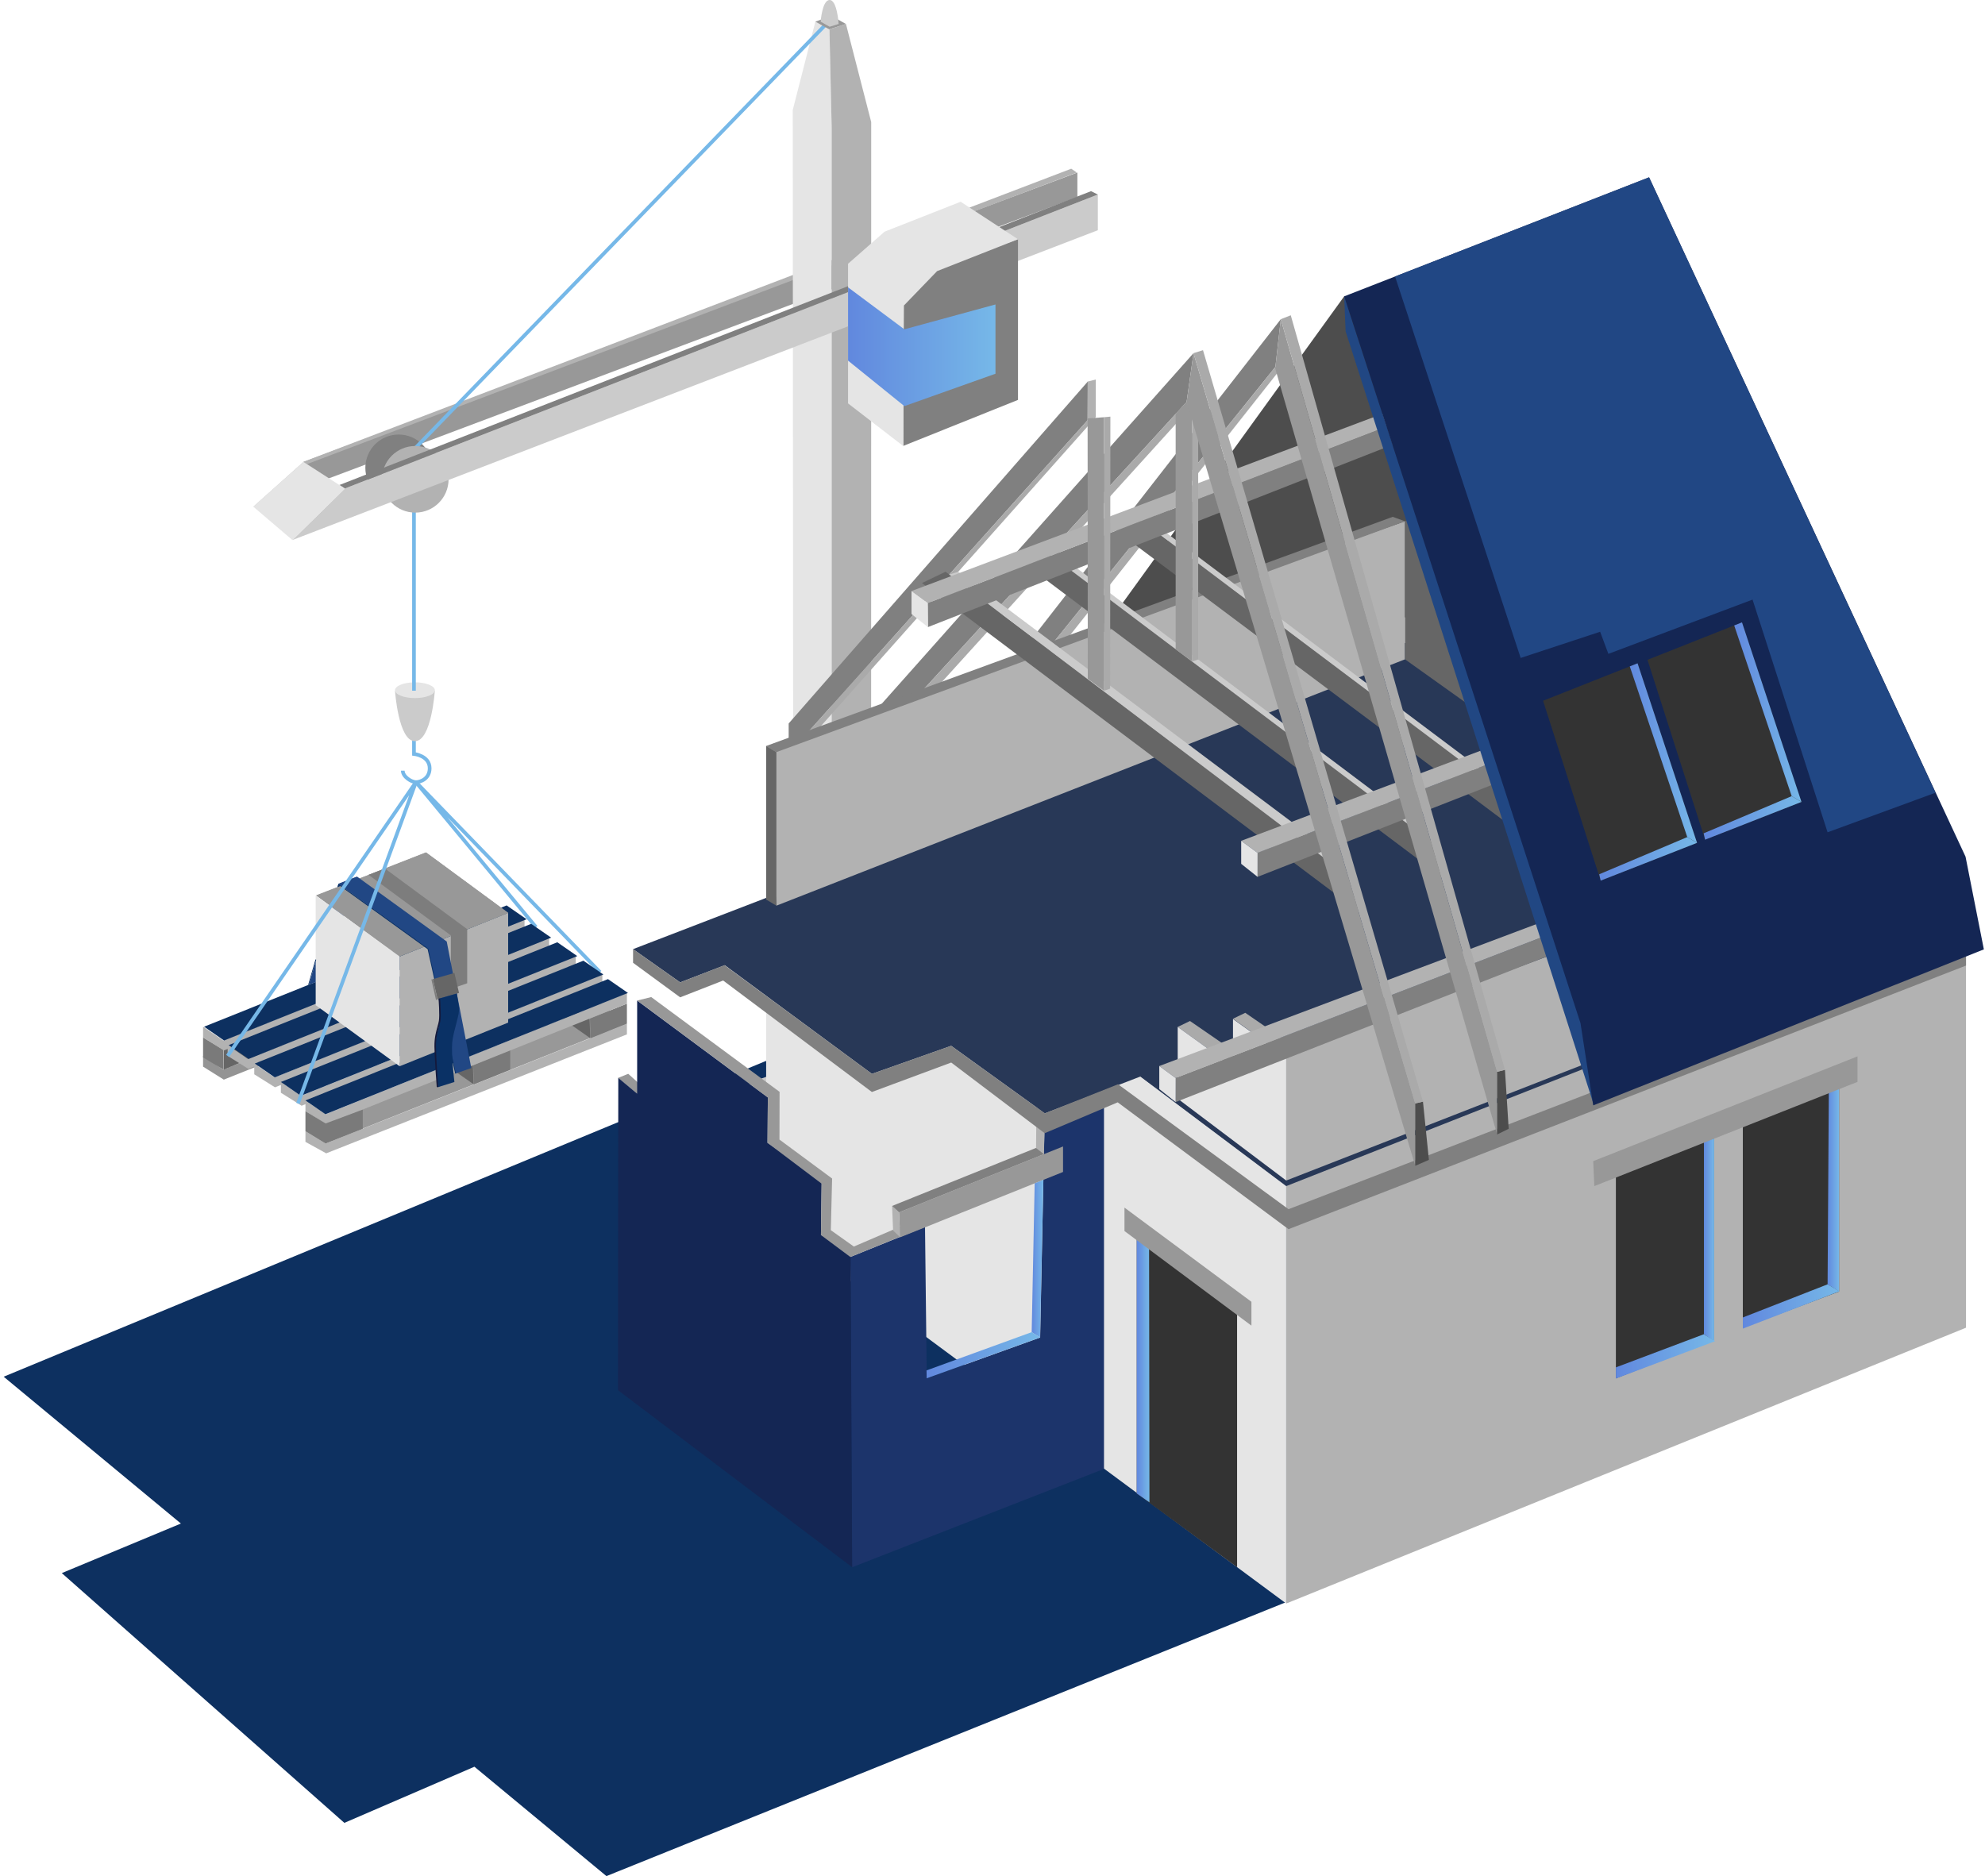 <?xml version="1.0" encoding="utf-8"?>
<!-- Generator: Adobe Illustrator 16.0.4, SVG Export Plug-In . SVG Version: 6.00 Build 0)  -->
<!DOCTYPE svg PUBLIC "-//W3C//DTD SVG 1.1//EN" "http://www.w3.org/Graphics/SVG/1.1/DTD/svg11.dtd">
<svg version="1.1" xmlns="http://www.w3.org/2000/svg" xmlns:xlink="http://www.w3.org/1999/xlink" x="0px" y="0px" width="1080px"
	 height="1020.869px" viewBox="0 0 1080 1020.869" enable-background="new 0 0 1080 1020.869" xml:space="preserve">
<g id="Umzug">
</g>
<g id="Lebensmittelindustrie">
</g>
<g id="Sanitär">
</g>
<g id="Transport_und_Logistik">
</g>
<g id="Maschinen-_und_Anlagenbau">
</g>
<g id="Kraftfahrzeugbau">
</g>
<g id="Landwirtschaft">
</g>
<g id="Industrieamaturen">
</g>
<g id="Gesundheitswesen">
</g>
<g id="Elektrotechnik">
</g>
<g id="Baugewerbe">
	<polygon id="Schatten" fill="#0D3060" points="837.358,816.333 329.952,1020.869 258.124,961.352 187.356,991.904 33.619,855.993 
		98.422,829.026 2,749.13 692.595,463.009 	"/>
	<polyline id="Gurt_3_" fill="none" stroke="#76B8E8" stroke-width="2" points="326.482,529.026 226.299,425.601 291.633,504.514 	
		"/>
	<g id="Palette">
		<g id="Balken_22_">
			<polygon fill="#B2B2B2" points="177.19,622.179 166.189,615.496 166.189,621.344 177.471,627.582 341.093,562.857 
				341.093,557.008 			"/>
			<polygon fill="#989898" points="340.814,557.008 177.051,622.179 166.189,615.496 330.788,549.489 			"/>
		</g>
		<g id="Balken_23_">
			<polygon fill="#949494" points="121.488,582.074 110.488,574.554 110.488,580.404 121.769,587.477 285.391,521.917 
				285.391,516.068 			"/>
		</g>
		<g id="Block_2_">
			<polygon fill="#666666" points="121.801,571.285 121.698,582.074 141.681,573.719 141.681,562.857 			"/>
			<polygon fill="#7A7A7A" points="121.628,571.212 110.488,564.529 110.488,575.39 121.628,582.074 			"/>
		</g>
		<g id="Block">
			<polygon fill="#7A7A7A" points="257.435,579.64 257.888,590.011 277.593,582.074 277.593,571.212 			"/>
			<polygon fill="#666666" points="240.585,567.942 240.969,578.315 257.679,590.011 257.262,579.569 			"/>
		</g>
		<g id="Block_1_">
			<polygon fill="#7A7A7A" points="320.97,554.16 321.388,564.946 341.093,557.008 341.093,546.146 			"/>
			<polygon fill="#666666" points="304.085,542.876 304.469,553.25 321.179,564.946 320.761,554.502 			"/>
		</g>
		<g id="Balken_12_">
			<polygon fill="#B2B2B2" points="121.488,566.199 110.488,558.679 110.488,564.529 121.769,571.601 285.391,506.042 
				285.391,500.193 			"/>
			<polygon fill="#0D3060" points="286.505,500.193 121.907,566.199 111.045,558.679 275.644,492.673 			"/>
		</g>
		<g id="Balken_13_">
			<polygon fill="#B2B2B2" points="134.857,576.225 123.856,568.707 123.856,574.554 135.138,581.628 298.759,516.068 
				298.759,510.219 			"/>
			<polygon fill="#0D3060" points="299.874,510.219 135.275,576.225 124.413,568.707 289.012,502.7 			"/>
		</g>
		<g id="Balken_19_">
			<polygon fill="#B2B2B2" points="149.339,586.252 138.338,578.732 138.338,584.581 149.621,591.655 313.242,526.094 
				313.242,520.246 			"/>
			<polygon fill="#0D3060" points="314.078,520.246 149.479,586.252 138.617,578.732 303.215,512.726 			"/>
		</g>
		<g id="Balken_20_">
			<polygon fill="#B2B2B2" points="163.822,596.278 152.821,588.758 152.821,594.607 164.102,601.681 327.724,536.121 
				327.724,530.272 			"/>
			<polygon fill="#0D3060" points="328.281,530.272 163.683,596.278 152.821,588.758 317.419,522.752 			"/>
		</g>
		<g id="Balken_21_">
			<polygon fill="#B2B2B2" points="177.19,606.304 166.189,598.785 166.189,604.634 177.471,611.707 341.093,546.146 
				341.093,540.298 			"/>
			<polygon fill="#0D3060" points="341.649,540.298 177.051,606.304 166.189,598.785 330.788,532.778 			"/>
		</g>
		<polygon fill="#7A7A7A" points="177.19,611.318 166.189,604.634 166.189,615.496 177.19,622.179 197.382,614.199 197.382,603.798 
					"/>
	</g>
	<g id="Paket_mit_Gurt">
		<polygon fill="#214784" points="184.128,480.925 168.044,535.821 176.216,532.703 193.762,477.227 		"/>
		<g id="Paket">
			<polygon fill="#B2B2B2" points="276.479,556.446 217.435,580.195 217.435,520.48 276.479,496.731 			"/>
			<polygon fill="#989898" points="276.479,496.731 217.156,520.48 172.038,487.231 231.778,463.847 			"/>
			<polygon fill="#989898" points="276.479,496.731 217.156,520.48 172.038,487.231 231.778,463.847 			"/>
			<polygon fill="#E5E5E5" points="217.435,580.195 171.76,546.945 171.76,487.231 217.435,520.48 			"/>
			<polygon fill="#7D7D7D" points="209.408,472.577 200.504,476.021 245.286,509.003 245.286,538.119 254.198,535.045 
				254.198,505.597 			"/>
		</g>
		<g id="Gurt_2_">
			<polygon id="Rand_2_" fill="#0A3165" points="247.641,584.197 232.657,516.467 185.079,482.126 183.657,482.684 183.657,482.684 
				184.128,480.925 233.406,515.976 248.457,584.014 			"/>
			<polygon id="Gurt_1_" fill="#214784" points="194.247,476.979 184.128,480.925 233.032,516.222 248.049,584.105 256.426,581.163 
				243.058,512.319 			"/>
			<g id="Schnalle">
				<polygon fill="#666666" points="249.742,540.298 238.044,543.64 235.538,532.778 247.235,529.437 				"/>
				<polygon fill="#7D7D7D" points="238.044,544.062 237.208,544.062 234.702,532.922 235.538,532.922 				"/>
			</g>
			<polygon id="Rand_1_" fill="#0A3165" points="168.044,535.821 167.643,535.981 171.637,522.071 172.038,522.189 			"/>
			<path id="Gurt" fill="#0A3165" d="M239.035,543.357c0,0,1.517,9.893-0.99,17.829c-2.507,7.938-0.401,22.848,0.225,30.397
				l8.966-2.825c0,0-1.761-14.825-1.203-21.323c0.558-6.495,4.305-15.665,3.709-19.202c-0.595-3.535-1.186-7.597-1.186-7.597
				L239.035,543.357z"/>
			<path id="Rand" fill="#141A3D" d="M237.611,591.447c-0.012-0.151-1.168-15.16-1.251-21.901c-0.06-4.811,0.898-8.221,1.667-10.962
				c0.327-1.169,0.61-2.175,0.76-3.104c0.499-3.068-0.155-11.913-0.163-12.002l0.827-0.152c0.027,0.371,0.674,9.123,0.161,12.287
				c-0.159,0.977-0.447,2.005-0.781,3.195c-0.755,2.689-1.694,6.039-1.637,10.729c0.084,6.714,1.254,21.933,1.266,22.087
				L237.611,591.447z"/>
		</g>
	</g>
	<polyline id="Gurt_4_" fill="none" stroke="#76B8E8" stroke-width="2" points="123.856,574.554 226.299,425.601 162.125,600.441 	
		"/>
	<g id="Kran_1_">
		<g id="Fußpatie">
			<g>
				<path fill="#CBCBCB" d="M511.885,607.562c0,0.072,0,0.153-0.009,0.225c-0.262,14.726-26.833,26.634-59.577,26.634
					c-32.745,0-59.314-11.908-59.577-26.634c-0.009-0.071-0.009-0.152-0.009-0.225c0-14.832,26.678-26.858,59.585-26.858
					C485.207,580.704,511.885,592.73,511.885,607.562z"/>
				<path fill="#B2B2B2" d="M511.703,629.94c-0.261,14.724-26.746,26.632-59.49,26.632c-32.745,0-59.459-11.908-59.721-26.632
					c-0.009-0.073,0.23-22.378,0.23-22.378c0.263,14.483,26.832,26.633,59.577,26.633c32.745,0,59.315-12.149,59.577-26.633
					C511.876,607.562,511.712,629.867,511.703,629.94z"/>
			</g>
		</g>
		<g>
			<polygon fill="#989898" points="165.221,251.312 586.18,93.889 586.18,107.207 137.999,275.679 			"/>
			<polygon fill="#B2B2B2" points="167,252.553 585.89,93.889 582.838,91.805 165.075,251.312 			"/>
		</g>
		<circle fill="#808080" cx="216.906" cy="254.578" r="18.127"/>
		<g id="Gestell">
			<polygon fill="#E5E5E5" points="452.496,618.166 431.647,604.64 431.321,59.837 443.621,11.78 451.295,15.964 452.496,69.557 			
				"/>
			<polygon fill="#B2B2B2" points="473.948,612.243 452.496,618.166 452.496,69.557 451.288,15.964 460.264,13.029 474.005,66.414 
							"/>
		</g>
		<g id="Angel">
			<path id="Harken" fill="none" stroke="#76B8E8" stroke-width="2" d="M225.233,402.58v7.673c0,0,8.534,0.903,8.534,7.825
				c0,5.718-5.089,7.522-7.467,7.522c-2.379,0-7.154-2.89-7.154-6.245"/>
			<path fill="#CBCBCB" d="M214.917,375.843c0,0,1.805,27.461,10.833,27.461c9.027,0,10.834-27.461,10.834-27.461H214.917z"/>
			<ellipse fill="#E5E5E5" cx="225.751" cy="375.572" rx="10.834" ry="4.287"/>
		</g>
		<polyline id="Schnur" fill="none" stroke="#76B8E8" stroke-width="2" points="450.901,11.638 220.268,249.698 225.233,275.679 
			225.233,375.843 		"/>
		<circle fill="#B2B2B2" cx="225.933" cy="260.817" r="18.126"/>
		<polygon fill="#989898" points="443.597,11.78 451.189,15.964 460.215,13.029 452.299,8.579 		"/>
		<g>
			<polygon fill="#CBCBCB" points="187.609,265.834 597.32,105.856 597.32,125.267 159.087,293.858 			"/>
			<polygon fill="#808080" points="187.609,265.834 597.32,105.856 593.607,104.019 184.646,263.924 			"/>
		</g>
		<polygon fill="#E5E5E5" points="137.781,275.679 159.087,293.858 187.609,265.834 165.075,251.312 		"/>
		<g id="Häuschen">
			<polygon fill="#808080" points="553.873,217.599 491.487,242.632 491.487,151.75 553.873,130.188 			"/>
			<polygon fill="#E5E5E5" points="553.873,130.188 509.869,147.521 491.811,166.227 491.331,242.627 461.409,219.511 
				461.409,143.522 481.294,126.054 522.68,109.778 			"/>
			<linearGradient id="Fenster_12_" gradientUnits="userSpaceOnUse" x1="461.409" y1="188.673" x2="541.618" y2="188.673">
				<stop  offset="0" style="stop-color:#6188DE"/>
				<stop  offset="1" style="stop-color:#76B8E8"/>
			</linearGradient>
			<polygon id="Fenster_7_" fill="url(#Fenster_12_)" points="461.409,156.354 461.409,196.228 492.047,220.992 541.618,203.36 
				541.618,165.668 492.045,179.19 			"/>
		</g>
		<path id="oben" fill="#CBCBCB" d="M456.295,13.029c0,0-0.816-13.028-4.898-13.029c-4.082,0.001-4.897,11.78-4.897,11.78
			l4.897,2.779L456.295,13.029z"/>
	</g>
	<g id="Haus">
		<polygon id="Wand_x5F_front" fill="#B2B2B2" points="1069.671,722.464 699.812,872.551 699.812,576.28 1069.671,489.449 		"/>
		<polygon id="Wand_x5F_Seite" fill="#E5E5E5" points="699.812,872.551 416.847,663.042 416.847,433.216 699.812,645.015 		"/>
		<g id="Vorraum_1_">
			<polygon id="Vorraum" fill="#1C346B" points="600.663,799.298 463.636,852.796 462.646,683.98 503.282,667.556 504.231,750.029 
				565.932,727.814 568.408,606.605 600.663,598.711 			"/>
			<polygon fill="#989898" points="336.225,586.56 341.807,584.307 348.891,590.684 348.891,597.063 			"/>
			<polygon id="Wand" fill="#142654" points="463.636,852.796 336.225,756.47 336.399,586.56 346.663,595.118 346.663,544.431 
				417.77,597.175 417.59,621.86 447.054,642 446.666,672.061 462.792,678.024 			"/>
			<polygon fill="#989898" points="346.663,544.431 354.322,542.549 424.153,594.125 424.088,620.095 452.736,641.286 
				452.033,669.392 464.565,678.303 496.413,664.628 502.97,667.574 462.646,683.98 446.666,672.061 447.015,644.062 417.59,621.86 
				417.77,597.175 			"/>
			<g id="Balken">
				<polygon id="Balken_8_" fill="#989898" points="489.775,673.272 578.381,637.716 578.381,623.838 489.175,659.689 				"/>
				<polygon fill="#B2B2B2" points="489.775,673.272 485.917,669.571 485.36,656.209 489.175,659.689 				"/>
				<polygon fill="#808080" points="485.36,656.209 489.175,659.689 567.971,628.023 568.039,622.881 				"/>
			</g>
			<polygon fill="#B2B2B2" points="568.575,605.492 563.899,602.248 563.698,624.692 567.971,628.023 			"/>
			<linearGradient id="SVGID_1_" gradientUnits="userSpaceOnUse" x1="561.323" y1="684.912" x2="567.685" y2="684.912">
				<stop  offset="0" style="stop-color:#6188DE"/>
				<stop  offset="1" style="stop-color:#76B8E8"/>
			</linearGradient>
			<polygon fill="url(#SVGID_1_)" points="567.685,642.008 562.95,643.909 561.323,724.883 565.871,727.814 			"/>
			<linearGradient id="SVGID_2_" gradientUnits="userSpaceOnUse" x1="504.11" y1="737.441" x2="565.871" y2="737.441">
				<stop  offset="0" style="stop-color:#6188DE"/>
				<stop  offset="1" style="stop-color:#76B8E8"/>
			</linearGradient>
			<polygon fill="url(#SVGID_2_)" points="565.871,727.814 561.323,724.883 504.11,745.694 504.172,749.998 			"/>
		</g>
		<g id="Obergeschoss_2_">
			<polygon id="Obergeschoss" fill="#283857" points="1069.671,499.579 699.812,645.417 620.433,585.79 568.479,605.835 
				517.522,569.083 474.398,584.335 394.332,525.213 370.057,534.56 344.435,516.468 415.031,489.285 764.425,349.849 			"/>
			<polygon id="Obergeschoss_1_" fill="#808080" points="1069.671,515.833 1069.671,525.403 701.06,668.856 608.115,599.831 
				568.378,616.631 517.533,578.174 474.376,594.205 393.452,533.546 370.057,542.691 344.435,523.888 344.435,516.468 
				370.057,534.56 394.21,525.213 474.398,584.335 517.489,569.083 568.479,605.835 608.304,590.004 701.048,657.983 			"/>
		</g>
		<polygon id="Dach_3_" fill="#4D4D4D" points="757.741,343.62 575.521,376.957 731.341,161.26 921.568,155.091 		"/>
		<polygon id="Wand_4_" fill="#B2B2B2" points="1057.415,502.761 699.812,642.38 699.812,573.028 1057.415,440.632 		"/>
		<g id="Kleine_Wand">
			<polygon fill="#AAAAAA" points="647.452,555.573 640.768,558.796 670.846,580.444 671.182,571.914 			"/>
			<polygon fill="#AAAAAA" points="677.53,551.118 670.846,554.341 700.925,575.987 701.261,567.457 			"/>
			<polygon id="Wand_1_" fill="#E5E5E5" points="699.812,642.38 640.768,597.835 640.768,558.796 670.846,580.444 670.846,554.506 
				699.812,575.185 			"/>
		</g>
		<g id="Balken_4_">
			<polygon fill="#808080" points="693.912,199.646 531.592,401.204 531.592,385.87 696.859,173.69 			"/>
			<polygon fill="#AAAAAA" points="698.359,198.711 693.912,199.646 531.592,401.204 538.276,401.214 			"/>
		</g>
		<g id="Balken_5_">
			<polygon fill="#808080" points="645.603,218.745 460.294,421.256 460.294,404.809 649.367,192.174 			"/>
			<polygon fill="#AAAAAA" points="651.569,217.65 647.026,217.203 460.294,421.256 466.979,421.266 			"/>
		</g>
		<g id="Balken_6_">
			<polygon fill="#808080" points="591.75,228.652 429.102,410.116 429.102,393.668 591.841,207.624 			"/>
			<polygon fill="#AAAAAA" points="596.207,227.036 591.75,228.652 429.102,410.116 433.557,409.789 			"/>
			<polygon fill="#B2B2B2" points="591.75,207.624 596.207,206.51 596.207,227.036 591.75,228.652 			"/>
		</g>
		<g id="Balken_3_">
			<polygon fill="#808080" points="639.653,599.684 961.609,473.345 961.609,462.814 639.436,586.608 			"/>
			<polygon fill="#B2B2B2" points="639.653,586.608 630.742,580.069 932.709,466.414 944.525,469.337 			"/>
			<polygon fill="#E5E5E5" points="639.653,599.684 630.742,592.592 630.742,580.069 639.653,586.608 			"/>
		</g>
		<g id="Wand_5_">
			<polygon id="Wand_2_" fill="#B2B2B2" points="422.417,492.816 416.847,406.127 764.425,283.657 764.425,358.762 			"/>
			<polygon fill="#808080" points="416.847,405.922 422.417,409.264 764.425,283.657 757.741,281.234 			"/>
			<polygon fill="#666666" points="422.417,492.816 416.847,489.475 416.847,405.922 422.417,409.264 			"/>
		</g>
		<polygon id="Wand_3_" fill="#666666" points="764.425,358.762 764.425,283.657 929.591,179.6 1006.171,350.801 1006.171,531.249 
					"/>
		<g id="Tür_1_">
			<polygon id="Tür" fill="#333333" points="618.487,671.062 618.487,812.683 673.075,852.79 673.075,707.451 			"/>
			<linearGradient id="SVGID_3_" gradientUnits="userSpaceOnUse" x1="618.487" y1="742.851" x2="625.385" y2="742.851">
				<stop  offset="0" style="stop-color:#6188DE"/>
				<stop  offset="1" style="stop-color:#76B8E8"/>
			</linearGradient>
			<polygon fill="url(#SVGID_3_)" points="625.385,817.492 618.487,812.683 618.487,668.211 625.171,672.059 			"/>
			<polygon id="Balken_9_" fill="#989898" points="611.803,669.861 680.873,721.334 680.873,708.353 611.803,657.116 			"/>
		</g>
		<g id="Balken_10_">
			<polygon fill="#666666" points="501.627,317.255 739.359,496.04 733.242,476.085 514.463,311.103 			"/>
			<polygon fill="#CBCBCB" points="516.482,312.626 728.945,473.287 730.99,468.426 521.359,311.134 			"/>
		</g>
		<g id="Balken_11_">
			<polygon fill="#666666" points="555.101,305 787.263,479.33 781.146,459.375 566.893,298.061 			"/>
			<polygon fill="#CBCBCB" points="570.794,301.403 776.849,456.576 775.367,451.743 576.154,301.83 			"/>
		</g>
		<g id="Balken_16_">
			<polygon fill="#666666" points="609.689,290.518 839.623,462.619 833.505,442.664 618.055,280.991 			"/>
			<polygon fill="#CBCBCB" points="624.268,285.806 829.208,439.865 827.728,435.033 629.627,286.233 			"/>
		</g>
		<g id="Balken_18_">
			<polygon fill="#808080" points="684.215,477.141 1006.171,350.801 1006.171,340.27 683.998,464.064 			"/>
			<polygon fill="#B2B2B2" points="684.215,464.064 675.303,457.525 977.27,343.87 989.086,346.793 			"/>
			<polygon fill="#E5E5E5" points="684.215,477.141 675.303,470.049 675.303,457.525 684.215,464.064 			"/>
		</g>
		<g id="Balken_14_">
			<polygon fill="#808080" points="504.855,341.229 826.812,214.889 826.812,204.358 504.638,328.152 			"/>
			<polygon fill="#B2B2B2" points="504.855,328.152 495.943,321.613 797.911,207.958 809.726,210.881 			"/>
			<polygon fill="#E5E5E5" points="504.855,341.229 495.943,334.136 495.943,321.613 504.855,328.152 			"/>
		</g>
		<g id="Balken_15_">
			<polygon fill="#989898" points="648.566,359.97 639.653,353.259 639.653,225.078 645.603,218.745 648.566,225.9 			"/>
			<polygon fill="#AAAAAA" points="651.908,358.836 648.566,359.97 648.566,212.549 651.908,212.227 			"/>
		</g>
		<g id="Balken_2_">
			<polygon fill="#989898" points="693.816,200.492 814.557,617.327 814.557,583.225 696.859,173.69 			"/>
			<polygon fill="#4D4D4D" points="820.849,614.224 814.557,617.327 814.557,583.225 818.813,582.162 			"/>
			<polygon fill="#AAAAAA" points="696.859,173.69 702.281,171.56 818.813,582.162 814.557,583.225 			"/>
		</g>
		<g id="Balken_1_">
			<polygon fill="#989898" points="645.603,218.745 769.996,634.368 769.996,600.441 649.367,192.174 			"/>
			<polygon fill="#4D4D4D" points="777.439,631.141 769.996,634.368 769.996,600.441 774.21,599.443 			"/>
			<polygon fill="#AAAAAA" points="649.367,192.174 654.525,190.545 774.21,599.443 769.996,600.441 			"/>
		</g>
		<g id="Balken_17_">
			<polygon fill="#989898" points="600.663,375.843 591.841,369.364 591.75,227.677 600.663,227.032 			"/>
			<polygon fill="#AAAAAA" points="604.004,374.729 600.663,375.843 600.663,227.032 604.137,226.709 			"/>
		</g>
		<g id="Dach_1_">
			<polygon fill="#214783" points="731.341,161.26 732.119,180.28 867.244,601.483 865.017,570.084 			"/>
			<polygon id="Dach" fill="#142654" points="731.341,161.26 897.231,96.493 1069.416,466.16 1079.383,516.602 866.856,601.483 
				859.917,556.748 			"/>
		</g>
		<g id="Fenster_6_">
			<g id="Fenster">
				<polygon fill="#333333" points="879.17,635.909 879.17,750.029 932.645,729.106 932.645,615.003 				"/>
				<linearGradient id="SVGID_4_" gradientUnits="userSpaceOnUse" x1="927.075" y1="674.601" x2="932.644" y2="674.601">
					<stop  offset="0" style="stop-color:#6188DE"/>
					<stop  offset="1" style="stop-color:#76B8E8"/>
				</linearGradient>
				<polygon fill="url(#SVGID_4_)" points="932.645,729.81 927.075,726.023 927.075,620.955 932.645,619.392 				"/>
				<linearGradient id="SVGID_5_" gradientUnits="userSpaceOnUse" x1="879.17" y1="738.074" x2="933.158" y2="738.074">
					<stop  offset="0" style="stop-color:#6188DE"/>
					<stop  offset="1" style="stop-color:#76B8E8"/>
				</linearGradient>
				<polygon fill="url(#SVGID_5_)" points="879.17,750.125 879.17,744.054 927.002,726.023 933.158,729.81 				"/>
			</g>
			<g id="Fenster_1_">
				<polygon fill="#333333" points="948.241,610.122 948.241,722.464 1000.601,702.812 1000.601,588.795 				"/>
				<linearGradient id="SVGID_6_" gradientUnits="userSpaceOnUse" x1="994.352" y1="647.045" x2="1000.601" y2="647.045">
					<stop  offset="0" style="stop-color:#6188DE"/>
					<stop  offset="1" style="stop-color:#76B8E8"/>
				</linearGradient>
				<polygon fill="url(#SVGID_6_)" points="1000.601,702.65 994.352,698.861 995.03,593.071 1000.601,591.441 				"/>
				<linearGradient id="SVGID_7_" gradientUnits="userSpaceOnUse" x1="948.241" y1="710.913" x2="1000.811" y2="710.913">
					<stop  offset="0" style="stop-color:#6188DE"/>
					<stop  offset="1" style="stop-color:#76B8E8"/>
				</linearGradient>
				<polygon fill="url(#SVGID_7_)" points="948.241,722.964 948.241,716.894 994.352,698.861 1000.811,702.65 				"/>
			</g>
			<g id="Fenster_5_">
				<polygon id="Fenster_2_" fill="#333333" points="839.55,381.307 870.894,479.186 923.329,458.639 890.967,360.938 				"/>
				<linearGradient id="SVGID_8_" gradientUnits="userSpaceOnUse" x1="886.731" y1="409.789" x2="923.329" y2="409.789">
					<stop  offset="0" style="stop-color:#6188DE"/>
					<stop  offset="1" style="stop-color:#76B8E8"/>
				</linearGradient>
				<polygon fill="url(#SVGID_8_)" points="923.329,458.639 918.006,455.497 886.73,362.616 890.967,360.938 				"/>
				<linearGradient id="SVGID_9_" gradientUnits="userSpaceOnUse" x1="870.1" y1="467.341" x2="923.329" y2="467.341">
					<stop  offset="0" style="stop-color:#6188DE"/>
					<stop  offset="1" style="stop-color:#76B8E8"/>
				</linearGradient>
				<polygon fill="url(#SVGID_9_)" points="870.894,479.186 870.1,475.734 918.006,455.497 923.329,458.639 				"/>
			</g>
			<g id="Fenster_3_">
				<polygon id="Fenster_4_" fill="#333333" points="896.365,359.027 927.709,456.904 980.145,436.359 947.783,338.656 				"/>
				<linearGradient id="SVGID_10_" gradientUnits="userSpaceOnUse" x1="943.547" y1="387.507" x2="980.144" y2="387.507">
					<stop  offset="0" style="stop-color:#6188DE"/>
					<stop  offset="1" style="stop-color:#76B8E8"/>
				</linearGradient>
				<polygon fill="url(#SVGID_10_)" points="980.145,436.359 974.821,433.216 943.547,340.335 947.783,338.656 				"/>
				<linearGradient id="SVGID_11_" gradientUnits="userSpaceOnUse" x1="926.916" y1="445.06" x2="980.144" y2="445.06">
					<stop  offset="0" style="stop-color:#6188DE"/>
					<stop  offset="1" style="stop-color:#76B8E8"/>
				</linearGradient>
				<polygon fill="url(#SVGID_11_)" points="927.709,456.904 926.916,453.454 974.821,433.216 980.145,436.359 				"/>
			</g>
			<polygon id="Balken_7_" fill="#989898" points="867.432,645.42 1010.627,588.699 1010.627,574.82 866.833,631.839 			"/>
		</g>
		<polygon id="Dach_2_" fill="#214784" points="759.024,150.451 827.369,358.019 870.6,343.762 875.087,355.791 953.53,326.269 
			994.352,452.892 1053.054,431.351 897.231,96.493 		"/>
	</g>
</g>
</svg>
